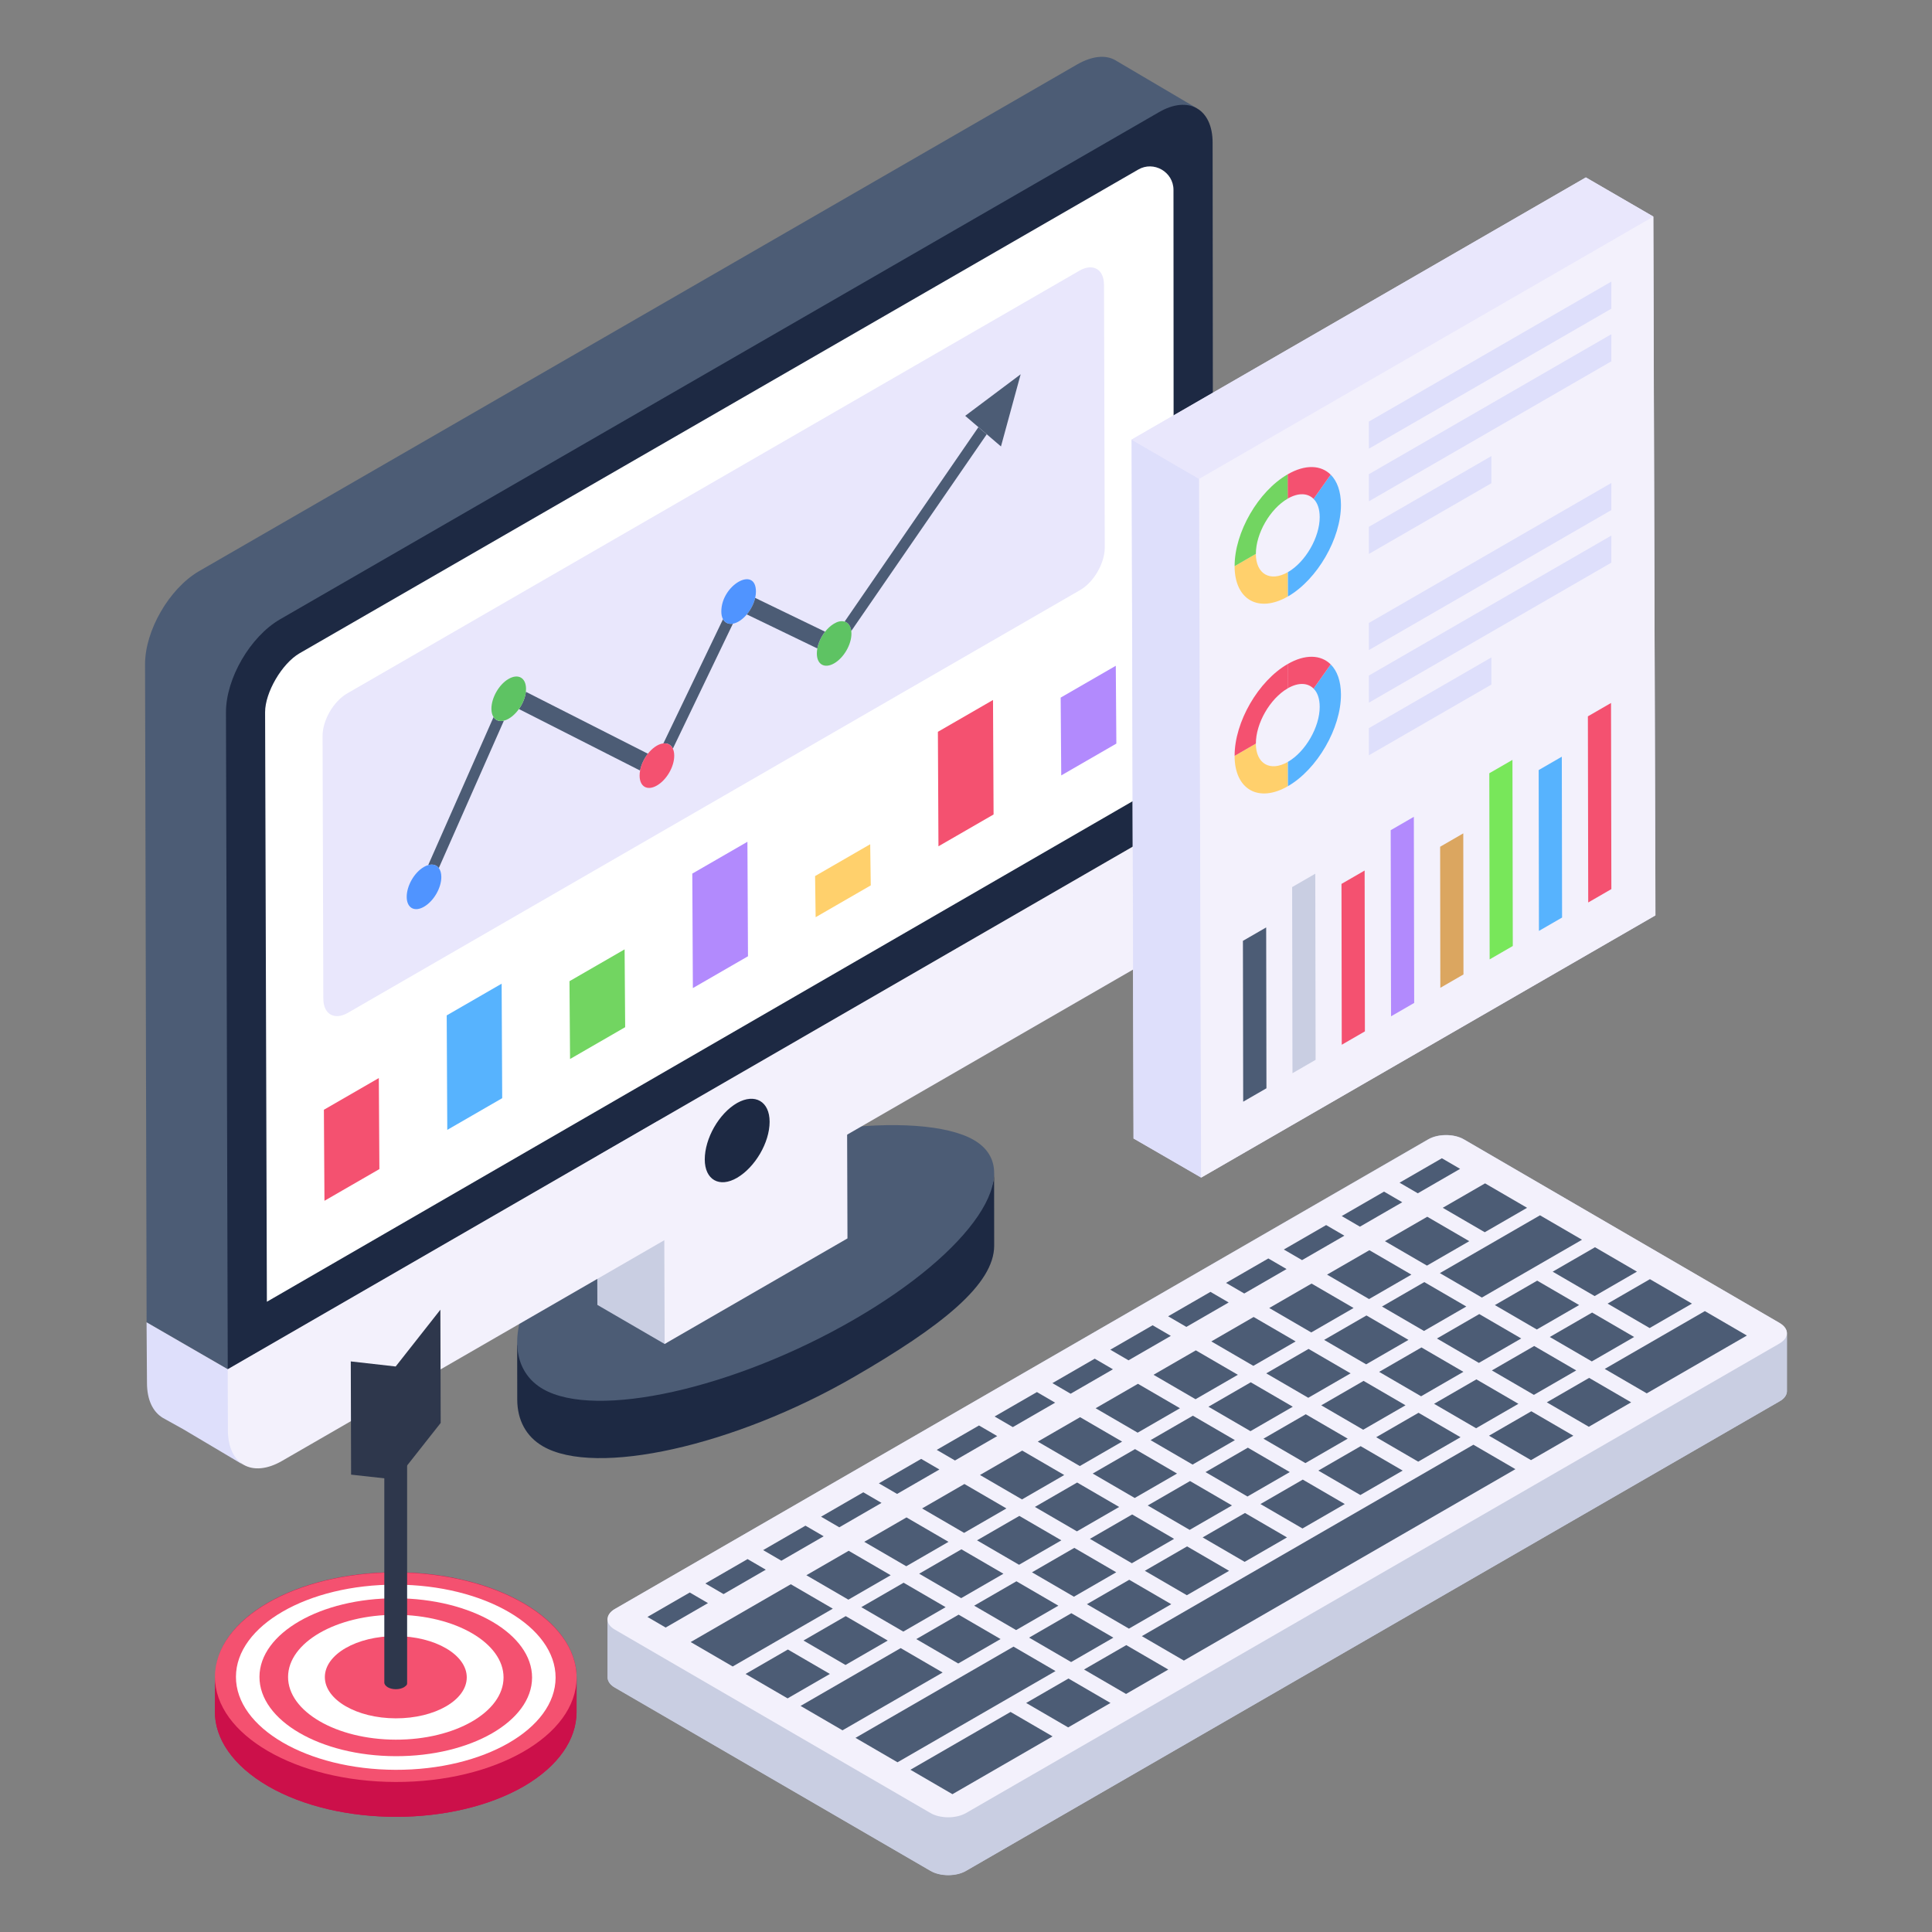 <svg id="Layer_1" enable-background="new 0 0 51 51" height="512" viewBox="0 0 51 51" width="512" xmlns="http://www.w3.org/2000/svg"><rect x="0" y="0" width="51" height="51" fill="#808080" stroke="none"/><g id="_x31_13"><g><g><g><g><g><g><g><g><g><g><g><g><g><path d="m29.449 1.594c-.254-.152-.609-.122-1.006.102l-23.202 13.389c-.772.457-1.412 1.554-1.412 2.448l.041 17.364 0.0.008 2.503 1.447v-.24l.339-17.314c0-.894.11-1.66.892-2.107l23.026-13.523c.386-.234.728-.437.972-.305z" fill="#4c5c75"/></g></g></g><g><g><g><g><g><g><g><g><path d="m17.526 30.958-1.926-1.12 4.826-2.786 1.926 1.12z" fill="#4e5161"/></g></g></g></g><g><g enable-background="new"><g><g><g><g><g><path d="m13.652 35.435.002 1.513c.002.534.23.97.675 1.229 1.396.812 5.055-.006 8.204-1.824 2.324-1.342 3.714-2.45 3.711-3.474l-.002-1.917c.003 1.024-1.067.597-3.391 1.939-3.149 1.818-6.208 3.518-7.604 2.707-.445-.258-1.593.362-1.594-.172z" fill="#1d2943"/></g></g></g></g></g><g><g><g><g><g><path d="m16.8 31.509c-3.149 1.818-3.858 4.35-2.472 5.155 1.396.812 5.055-.006 8.204-1.824 3.137-1.811 4.573-3.934 3.176-4.746-1.385-.805-5.77-.396-8.907 1.415z" fill="#4c5c75"/></g></g></g></g></g></g></g><g><g><g><path d="m17.545 35.478-1.776-1.032-.019-5.79 1.776 1.032c2.277 1.627 3.254 3.428.019 5.79z" fill="#c9cee2"/></g></g></g><g><g><g><path d="m22.352 26.901.019 5.79-4.826 2.786-.019-5.79z" fill="#f3f1fc"/></g></g></g><g><g><g><g><path d="m13.163 33.404 8.294-4.82 1.483.975-8.294 4.82z" fill="#eaf0f6"/></g></g></g></g><g><g><g><g><path d="m32.026 21.123-26.014 15.029-.047-17.351c0-.894.64-1.992 1.421-2.449l23.203-13.388c.782-.457 1.421-.092 1.421.802z" fill="#1d2943"/></g></g></g><g><g><g><path d="m30.985 20.522-23.94 13.841-.047-15.564c0-.52.442-1.281.908-1.553l22.139-12.769c.411-.241.932.062.932.536z" fill="#fff"/></g></g></g></g></g></g></g></g><g><g><g><g><path d="m3.88 36.503c0 .447.152.762.416.924l.548.305 1.587.942c-.254-.142-.049-.499-.059-.946v-1.375l-2.503-1.447z" fill="#dedffb"/></g></g></g></g><g><g><g><g><path d="m32.026 21.124.005 1.612c.003.901-.631 1.998-1.415 2.451l-23.172 13.378c-.789.455-1.426.092-1.428-.809l-.005-1.612z" fill="#f3f1fc"/></g></g></g></g><g><g><g><g><path d="m20.316 29.612c0 .552-.387 1.201-.856 1.477-.469.276-.856.055-.856-.483 0-.552.373-1.215.856-1.491.469-.262.856-.041.856.497z" fill="#1d2943"/></g></g></g></g></g></g></g></g></g></g></g></g></g></g><g><g><g><g><path d="m28.491 7.147c.36-.208.651-.042.652.372l.02 6.934c.001.411-.288.914-.648 1.122l-19.328 11.159c-.36.208-.651.039-.652-.372l-.02-6.934c-.001-.414.288-.914.648-1.122z" fill="#e9e7fc"/></g></g><g><g><g><path d="m26.943 9.88-.52 1.905-.375-.321-.22-.188-.349-.299z" fill="#4c5c75"/></g></g><g><g><path d="m22.297 16.407c.094.029.159.115.175.249.003.022.004.044.004.068.001.291-.202.64-.455.786-.253.146-.458.033-.458-.258-0-.044.004-.089.013-.134.029-.154.103-.313.204-.442.119-.152.332-.324.517-.267z" fill="#5ec363"/></g></g><g><g><path d="m25.827 11.277.22.188-3.575 5.191c-.017-.133-.082-.22-.175-.249z" fill="#4c5c75"/></g></g><g><g><path d="m19.086 16.345c.052.095.146.138.261.118l-1.585 3.299c-.048-.101-.138-.151-.251-.137z" fill="#4c5c75"/></g></g><g><g><path d="m19.955 15.616c0.0.054-.007.11-.02.167-.035.154-.115.311-.221.436-.091.109-.226.22-.367.245-.115.02-.209-.023-.261-.118-.029-.052-.045-.12-.045-.202-.002-.702.912-1.218.914-.528z" fill="#5094ff"/></g></g><g><g><path d="m19.714 16.219c.106-.126.186-.282.221-.436l1.844.892c-.101.13-.175.288-.204.442z" fill="#4c5c75"/></g></g><g><g><path d="m13.698 18.717c.098-.138.166-.302.184-.455l3.222 1.635c-.102.129-.177.289-.206.444z" fill="#4c5c75"/></g></g><g><g><path d="m13.028 18.93c.058.088.156.123.273.095l-1.718 3.89c-.061-.082-.161-.112-.28-.078z" fill="#4c5c75"/></g></g><g><g><path d="m17.51 19.625c.113-.013.204.036.251.137.024.05.037.113.037.187.001.291-.202.64-.458.787-.253.146-.455.031-.456-.26-0-.045.004-.091.013-.137.029-.155.104-.314.206-.444.1-.127.251-.253.407-.271z" fill="#f45170"/></g></g><g><g><path d="m13.425 17.922c.256-.148.46-.031.461.263 0.0.025-.002.051-.004.077-.017.153-.086.317-.184.455-.094.132-.24.269-.397.307-.117.028-.215-.007-.273-.095-.035-.054-.056-.127-.056-.217-.001-.294.202-.646.453-.79z" fill="#5ec363"/></g></g><g><g><path d="m11.188 22.886c.04-.023.079-.04.116-.05.119-.034.218-.004.28.078.041.055.065.135.066.235.001.291-.202.64-.458.787-.253.146-.455.031-.456-.26-.001-.294.2-.644.453-.79z" fill="#5094ff"/></g></g></g></g><g><g><g><path d="m10 28.458.015 2.403-1.45.837-.015-2.403z" fill="#f45170"/></g></g><g><g><path d="m13.242 25.967.015 3.022-1.45.837-.015-3.022z" fill="#57b3fe"/></g></g><g><g><path d="m16.488 25.061.015 2.054-1.455.84-.015-2.054z" fill="#72d561"/></g></g><g><g><path d="m19.73 22.221.015 3.022-1.455.84-.015-3.022z" fill="#b28afd"/></g></g><g><g><path d="m22.971 22.286.015 1.086-1.455.84-.015-1.086z" fill="#ffd06c"/></g></g><g><g><path d="m26.213 18.478.015 3.022-1.455.84-.015-3.022z" fill="#f45170"/></g></g><g><g><path d="m29.454 17.575.015 2.054-1.455.84-.015-2.054z" fill="#b28afd"/></g></g></g></g><g><g><g><g><path d="m43.701 24.164-11.99 6.92-1.79-1.03-.05-18.45 11.99-6.92 1.78 1.03z" fill="#e9e7fc"/></g></g></g></g><g><g><g><g><g><g enable-background="new"><g><g><path d="m31.706 31.086-1.781-1.035-.052-18.445 1.781 1.035z" fill="#dedffb"/></g></g><g><g><path d="m31.654 12.641-1.781-1.035 11.991-6.923 1.781 1.035z" fill="#e9e7fc"/></g></g><g><g><path d="m43.645 5.718.052 18.445-11.991 6.923-.052-18.445z" fill="#f3f1fc"/></g></g></g></g></g></g></g><g><g><g><path d="m33.151 14.621c.002.533.379.751.845.482l.002.641c-.774.447-1.406.09-1.408-.799z" fill="#ffd06c"/></g></g><g><g><path d="m35.127 12.53c.169.169.27.439.271.795.001.444-.155.939-.408 1.374-.253.439-.604.822-.991 1.046l-.002-.641c.467-.27.841-.922.84-1.455-.001-.216-.059-.379-.162-.479z" fill="#57b3fe"/></g></g><g><g><path d="m33.99 12.522c.467-.27.879-.247 1.137.008l-.452.639c-.153-.154-.402-.169-.684-.006z" fill="#f45170"/></g></g><g><g><path d="m33.99 12.522.002.641c-.467.27-.841.922-.84 1.458l-.561.324c-.003-.892.625-1.977 1.399-2.423z" fill="#72d561"/></g></g></g><g><g><g><path d="m33.151 19.63c.002.533.379.751.845.482l.002.641c-.774.447-1.406.09-1.408-.799z" fill="#ffd06c"/></g></g><g><g><path d="m35.127 17.538c.169.169.27.439.271.795.001.444-.155.939-.408 1.374-.253.439-.604.822-.991 1.046l-.002-.641c.467-.27.841-.922.84-1.455-.001-.216-.059-.379-.162-.479z" fill="#57b3fe"/></g></g><g><g><path d="m33.99 17.53c.467-.27.879-.247 1.137.008l-.452.639c-.153-.154-.402-.169-.684-.006z" fill="#f45170"/></g></g><g><g><path d="m33.99 17.53.002.641c-.467.27-.841.922-.84 1.458l-.561.324c-.003-.892.625-1.977 1.399-2.423z" fill="#f45170"/></g></g></g><g><g><g><path d="m42.536 7.433-6.402 3.696.002.715 6.399-3.695z" fill="#dedffb"/></g></g><g><g><path d="m42.536 8.822-6.402 3.696.002.715 6.399-3.695z" fill="#dedffb"/></g></g><g><g><path d="m39.369 12.039-3.235 1.868.002.715 3.233-1.866z" fill="#dedffb"/></g></g></g><g><g><g><path d="m42.536 12.749-6.402 3.696.002.715 6.399-3.695z" fill="#dedffb"/></g></g><g><g><path d="m42.536 14.137-6.402 3.696.002.715 6.399-3.695z" fill="#dedffb"/></g></g><g><g><path d="m39.369 17.354-3.235 1.868.002.715 3.233-1.866z" fill="#dedffb"/></g></g></g><g><g><g><path d="m41.916 18.91.009 4.913.611-.353-.009-4.913z" fill="#f45170"/></g></g><g><g><path d="m40.617 20.328.007 4.246.611-.353-.007-4.246z" fill="#57b3fe"/></g></g><g><g><path d="m39.314 20.412.009 4.913.611-.353-.009-4.913z" fill="#78e75a"/></g></g><g><g><path d="m38.016 22.352.005 3.724.611-.353-.005-3.724z" fill="#dba660"/></g></g><g><g><path d="m36.711 21.915.009 4.913.611-.353-.009-4.913z" fill="#b28afd"/></g></g><g><g><path d="m35.412 23.333.007 4.246.611-.353-.007-4.246z" fill="#f45170"/></g></g><g><g><path d="m34.109 23.417.009 4.913.611-.353-.009-4.913z" fill="#c9cee2"/></g></g><g><g><path d="m32.81 24.836.007 4.246.614-.354-.007-4.246z" fill="#4c5c75"/></g></g></g></g><g><g><g><g enable-background="new"><g><g><g><path d="m15.221 44.284v.92c-.01.71-.47 1.41-1.39 1.95-1.86 1.07-4.88 1.08-6.75 0-.94-.55-1.41-1.26-1.41-1.97l.01-.8v-.11c0 .013.006.026.007.039-.026-.726.424-1.447 1.373-1.999 1.86-1.08 4.88-1.08 6.75 0 .94.54 1.41 1.26 1.41 1.97z" fill="#cc104a"/></g></g></g></g></g><g><g enable-background="new"><g><g><g><path d="m15.221 44.281-.004.928c-.002.703-.464 1.405-1.387 1.941-1.855 1.078-4.879 1.08-6.75 0-.94-.542-1.409-1.256-1.407-1.969l.004-.928c-.002.712.467 1.426 1.407 1.969 1.871 1.08 4.895 1.078 6.75-0.0.923-.537 1.385-1.238 1.387-1.941z" fill="#cc104a"/></g></g></g><g><g><g><ellipse cx="10.446" cy="44.267" fill="#f45170" rx="2.765" ry="4.773" transform="matrix(.003 -1 1 .003 -33.851 54.588)"/></g></g></g><g><g><g><ellipse cx="10.446" cy="44.267" fill="#fff" rx="2.444" ry="4.219" transform="matrix(.003 -1 1 .003 -33.851 54.588)"/></g></g></g><g><g><g><ellipse cx="10.446" cy="44.267" fill="#f45170" rx="2.084" ry="3.598" transform="matrix(.003 -1 1 .003 -33.851 54.588)"/></g></g></g><g><g><g><ellipse cx="10.446" cy="44.267" fill="#fff" rx="1.648" ry="2.844" transform="matrix(.003 -1 1 .003 -33.85 54.588)"/></g></g></g><g><g><g><ellipse cx="10.447" cy="44.267" fill="#f45170" rx="1.085" ry="1.873" transform="matrix(.003 -1 1 .003 -33.85 54.589)"/></g></g></g></g></g><g><g><g><path d="m10.747 38.447v5.968c0 .021 0 .042-.007.055-.007.007-.007.007-.007.014-.021.021-.042.035-.069.055-.118.069-.312.069-.429 0-.055-.035-.09-.076-.09-.125v-5.968c0-.166.132-.305.305-.305.166 0.0.298.138.298.305z" fill="#2e374c"/></g></g><g><g><g><path d="m11.625 34.573.008 2.989-1.18 1.496-1.185-.131-.008-2.989 1.185.134z" fill="#2e374c"/></g></g></g></g></g></g><g><g><g enable-background="new"><g><g><g><path d="m47.171 35.194v1.53c0 .1-.07.2-.2.27l-21.47 12.39c-.26.15-.68.15-.94 0l-8.33-4.84c-.13-.07-.19-.17-.19-.27v-1.53c0 .008.005.018.006.026-.007-.107.044-.217.184-.296l21.47-12.4c.26-.15.68-.15.94 0l8.33 4.85c.13.08.2.17.2.27z" fill="#c9cee2"/></g></g></g></g></g></g><g><g><g><path d="m16.037 42.744v1.534c0 .099.066.198.191.271l8.336 4.838c.257.152.68.152.937 0l21.47-12.393c.132-.073.198-.172.198-.271v-1.534c0 .099-.066.198-.198.277l-21.47 12.393c-.264.152-.68.152-.944 0l-8.33-4.845c-.125-.073-.191-.172-.191-.271z" fill="#c9cee2"/></g><g><path d="m16.232 42.472c-.261.151-.263.394-.003.545l8.332 4.842c.26.151.68.151.941 0l21.471-12.393c.261-.151.263-.394.003-.545l-8.332-4.842c-.26-.151-.68-.151-.941 0z" fill="#f3f1fc"/></g></g><g><g enable-background="new"><g><g><g><path d="m36.945 31.22.481.28 1.117-.645-.481-.28z" fill="#4c5c75"/></g></g></g></g><g enable-background="new"><g><g><g><path d="m35.418 32.101.481.28 1.117-.645-.481-.28z" fill="#4c5c75"/></g></g></g></g><g enable-background="new"><g><g><g><path d="m33.89 32.984.481.28 1.117-.645-.481-.28z" fill="#4c5c75"/></g></g></g></g><g enable-background="new"><g><g><g><path d="m32.364 33.865.481.28 1.117-.645-.481-.28z" fill="#4c5c75"/></g></g></g></g><g enable-background="new"><g><g><g><path d="m30.836 34.747.481.28 1.117-.645-.481-.28z" fill="#4c5c75"/></g></g></g></g><g enable-background="new"><g><g><g><path d="m29.309 35.629.481.28 1.117-.645-.481-.28z" fill="#4c5c75"/></g></g></g></g><g enable-background="new"><g><g><g><path d="m27.781 36.511.481.28 1.117-.645-.481-.28z" fill="#4c5c75"/></g></g></g></g><g enable-background="new"><g><g><g><path d="m26.255 37.392.481.28 1.117-.645-.481-.28z" fill="#4c5c75"/></g></g></g></g><g enable-background="new"><g><g><g><path d="m24.728 38.273.481.28 1.115-.644-.481-.28z" fill="#4c5c75"/></g></g></g></g><g enable-background="new"><g><g><g><path d="m23.2 39.156.481.28 1.117-.645-.481-.28z" fill="#4c5c75"/></g></g></g></g><g enable-background="new"><g><g><g><path d="m21.674 40.037.481.28 1.115-.644-.481-.28z" fill="#4c5c75"/></g></g></g></g><g enable-background="new"><g><g><g><path d="m20.145 40.919.481.28 1.117-.645-.481-.28z" fill="#4c5c75"/></g></g></g></g><g enable-background="new"><g><g><g><path d="m18.619 41.8.481.28 1.115-.644-.481-.28z" fill="#4c5c75"/></g></g></g></g><g enable-background="new"><g><g><g><path d="m17.091 42.683.481.28 1.117-.645-.481-.28z" fill="#4c5c75"/></g></g></g></g><g enable-background="new"><g><g><g><path d="m38.085 31.883 1.109.645 1.117-.645-1.109-.645z" fill="#4c5c75"/></g></g></g></g><g enable-background="new"><g><g><g><path d="m36.559 32.764 1.109.645 1.117-.645-1.109-.645z" fill="#4c5c75"/></g></g></g></g><g enable-background="new"><g><g><g><path d="m35.031 33.647 1.109.645 1.117-.645-1.109-.645z" fill="#4c5c75"/></g></g></g></g><g enable-background="new"><g><g><g><path d="m33.505 34.528 1.109.645 1.117-.645-1.109-.645z" fill="#4c5c75"/></g></g></g></g><g enable-background="new"><g><g><g><path d="m31.976 35.41 1.109.645 1.117-.645-1.109-.645z" fill="#4c5c75"/></g></g></g></g><g enable-background="new"><g><g><g><path d="m30.45 36.291 1.109.645 1.117-.645-1.109-.645z" fill="#4c5c75"/></g></g></g></g><g enable-background="new"><g><g><g><path d="m28.922 37.174 1.109.645 1.117-.645-1.109-.645z" fill="#4c5c75"/></g></g></g></g><g enable-background="new"><g><g><g><path d="m27.395 38.055 1.109.645 1.117-.645-1.109-.645z" fill="#4c5c75"/></g></g></g></g><g enable-background="new"><g><g><g><path d="m25.869 38.936 1.109.645 1.115-.644-1.109-.645z" fill="#4c5c75"/></g></g></g></g><g enable-background="new"><g><g><g><path d="m24.341 39.819 1.109.645 1.117-.645-1.109-.645z" fill="#4c5c75"/></g></g></g></g><g enable-background="new"><g><g><g><path d="m22.814 40.7 1.109.645 1.115-.644-1.109-.645z" fill="#4c5c75"/></g></g></g></g><g enable-background="new"><g><g><g><path d="m21.286 41.582 1.109.645 1.117-.645-1.109-.645z" fill="#4c5c75"/></g></g></g></g><g enable-background="new"><g><g><g><path d="m18.232 43.346 1.109.645 2.643-1.526-1.109-.645z" fill="#4c5c75"/></g></g></g></g><g enable-background="new"><g><g><g><path d="m38.009 33.607 1.109.645 2.643-1.526-1.109-.645z" fill="#4c5c75"/></g></g></g></g><g enable-background="new"><g><g><g><path d="m36.481 34.489 1.109.645 1.117-.645-1.109-.645z" fill="#4c5c75"/></g></g></g></g><g enable-background="new"><g><g><g><path d="m34.954 35.37 1.109.645 1.117-.645-1.109-.645z" fill="#4c5c75"/></g></g></g></g><g enable-background="new"><g><g><g><path d="m33.426 36.253 1.109.645 1.117-.645-1.109-.645z" fill="#4c5c75"/></g></g></g></g><g enable-background="new"><g><g><g><path d="m31.9 37.134 1.109.645 1.117-.645-1.109-.645z" fill="#4c5c75"/></g></g></g></g><g enable-background="new"><g><g><g><path d="m30.372 38.016 1.109.645 1.117-.645-1.109-.645z" fill="#4c5c75"/></g></g></g></g><g enable-background="new"><g><g><g><path d="m28.845 38.898 1.109.645 1.117-.645-1.109-.645z" fill="#4c5c75"/></g></g></g></g><g enable-background="new"><g><g><g><path d="m27.319 39.779 1.109.645 1.115-.644-1.109-.645z" fill="#4c5c75"/></g></g></g></g><g enable-background="new"><g><g><g><path d="m25.791 40.661 1.109.645 1.117-.645-1.109-.645z" fill="#4c5c75"/></g></g></g></g><g enable-background="new"><g><g><g><path d="m24.264 41.542 1.109.645 1.115-.644-1.109-.645z" fill="#4c5c75"/></g></g></g></g><g enable-background="new"><g><g><g><path d="m22.736 42.425 1.109.645 1.117-.645-1.109-.645z" fill="#4c5c75"/></g></g></g></g><g enable-background="new"><g><g><g><path d="m21.21 43.306 1.109.645 1.115-.644-1.109-.645z" fill="#4c5c75"/></g></g></g></g><g enable-background="new"><g><g><g><path d="m19.681 44.188 1.109.645 1.117-.645-1.109-.645z" fill="#4c5c75"/></g></g></g></g><g enable-background="new"><g><g><g><path d="m40.987 33.569 1.107.644 1.117-.645-1.107-.644z" fill="#4c5c75"/></g></g></g></g><g enable-background="new"><g><g><g><path d="m39.461 34.451 1.107.644 1.117-.645-1.107-.644z" fill="#4c5c75"/></g></g></g></g><g enable-background="new"><g><g><g><path d="m37.932 35.333 1.107.644 1.117-.645-1.107-.644z" fill="#4c5c75"/></g></g></g></g><g enable-background="new"><g><g><g><path d="m36.406 36.214 1.107.644 1.117-.645-1.107-.644z" fill="#4c5c75"/></g></g></g></g><g enable-background="new"><g><g><g><path d="m34.878 37.097 1.107.644 1.117-.645-1.107-.644z" fill="#4c5c75"/></g></g></g></g><g enable-background="new"><g><g><g><path d="m33.352 37.978 1.107.644 1.117-.645-1.107-.644z" fill="#4c5c75"/></g></g></g></g><g enable-background="new"><g><g><g><path d="m31.823 38.86 1.107.644 1.117-.645-1.107-.644z" fill="#4c5c75"/></g></g></g></g><g enable-background="new"><g><g><g><path d="m30.297 39.741 1.107.644 1.117-.645-1.107-.644z" fill="#4c5c75"/></g></g></g></g><g enable-background="new"><g><g><g><path d="m28.771 40.622 1.107.644 1.115-.644-1.107-.644z" fill="#4c5c75"/></g></g></g></g><g enable-background="new"><g><g><g><path d="m27.242 41.505 1.107.644 1.117-.645-1.107-.644z" fill="#4c5c75"/></g></g></g></g><g enable-background="new"><g><g><g><path d="m25.716 42.386 1.107.644 1.115-.644-1.107-.644z" fill="#4c5c75"/></g></g></g></g><g enable-background="new"><g><g><g><path d="m24.188 43.268 1.107.644 1.117-.645-1.107-.644z" fill="#4c5c75"/></g></g></g></g><g enable-background="new"><g><g><g><path d="m21.133 45.032 1.107.644 2.643-1.526-1.107-.644z" fill="#4c5c75"/></g></g></g></g><g enable-background="new"><g><g><g><path d="m42.437 34.412 1.109.645 1.117-.645-1.109-.645z" fill="#4c5c75"/></g></g></g></g><g enable-background="new"><g><g><g><path d="m40.911 35.293 1.109.645 1.117-.645-1.109-.645z" fill="#4c5c75"/></g></g></g></g><g enable-background="new"><g><g><g><path d="m39.382 36.176 1.109.645 1.117-.645-1.109-.645z" fill="#4c5c75"/></g></g></g></g><g enable-background="new"><g><g><g><path d="m37.856 37.057 1.109.645 1.117-.645-1.109-.645z" fill="#4c5c75"/></g></g></g></g><g enable-background="new"><g><g><g><path d="m36.328 37.939 1.109.645 1.117-.645-1.109-.645z" fill="#4c5c75"/></g></g></g></g><g enable-background="new"><g><g><g><path d="m34.801 38.82 1.109.645 1.117-.645-1.109-.645z" fill="#4c5c75"/></g></g></g></g><g enable-background="new"><g><g><g><path d="m33.273 39.703 1.109.645 1.117-.645-1.109-.645z" fill="#4c5c75"/></g></g></g></g><g enable-background="new"><g><g><g><path d="m31.747 40.584 1.109.645 1.117-.645-1.109-.645z" fill="#4c5c75"/></g></g></g></g><g enable-background="new"><g><g><g><path d="m30.221 41.465 1.109.645 1.115-.644-1.109-.645z" fill="#4c5c75"/></g></g></g></g><g enable-background="new"><g><g><g><path d="m28.692 42.347 1.109.645 1.117-.645-1.109-.645z" fill="#4c5c75"/></g></g></g></g><g enable-background="new"><g><g><g><path d="m27.166 43.229 1.109.645 1.115-.644-1.109-.645z" fill="#4c5c75"/></g></g></g></g><g enable-background="new"><g><g><g><path d="m22.583 45.875 1.109.645 4.171-2.408-1.109-.645z" fill="#4c5c75"/></g></g></g></g><g enable-background="new"><g><g><g><path d="m42.361 36.136 1.109.645 2.643-1.526-1.109-.645z" fill="#4c5c75"/></g></g></g></g><g enable-background="new"><g><g><g><path d="m40.832 37.018 1.109.645 1.117-.645-1.109-.645z" fill="#4c5c75"/></g></g></g></g><g enable-background="new"><g><g><g><path d="m39.306 37.899 1.109.645 1.117-.645-1.109-.645z" fill="#4c5c75"/></g></g></g></g><g enable-background="new"><g><g><g><path d="m30.142 43.19 1.109.645 8.752-5.053-1.109-.645z" fill="#4c5c75"/></g></g></g></g><g enable-background="new"><g><g><g><path d="m28.616 44.071 1.109.645 1.115-.644-1.109-.645z" fill="#4c5c75"/></g></g></g></g><g enable-background="new"><g><g><g><path d="m27.088 44.954 1.109.645 1.117-.645-1.109-.645z" fill="#4c5c75"/></g></g></g></g><g enable-background="new"><g><g><g><path d="m24.033 46.717 1.109.645 2.643-1.526-1.109-.645z" fill="#4c5c75"/></g></g></g></g></g></g></g></svg>